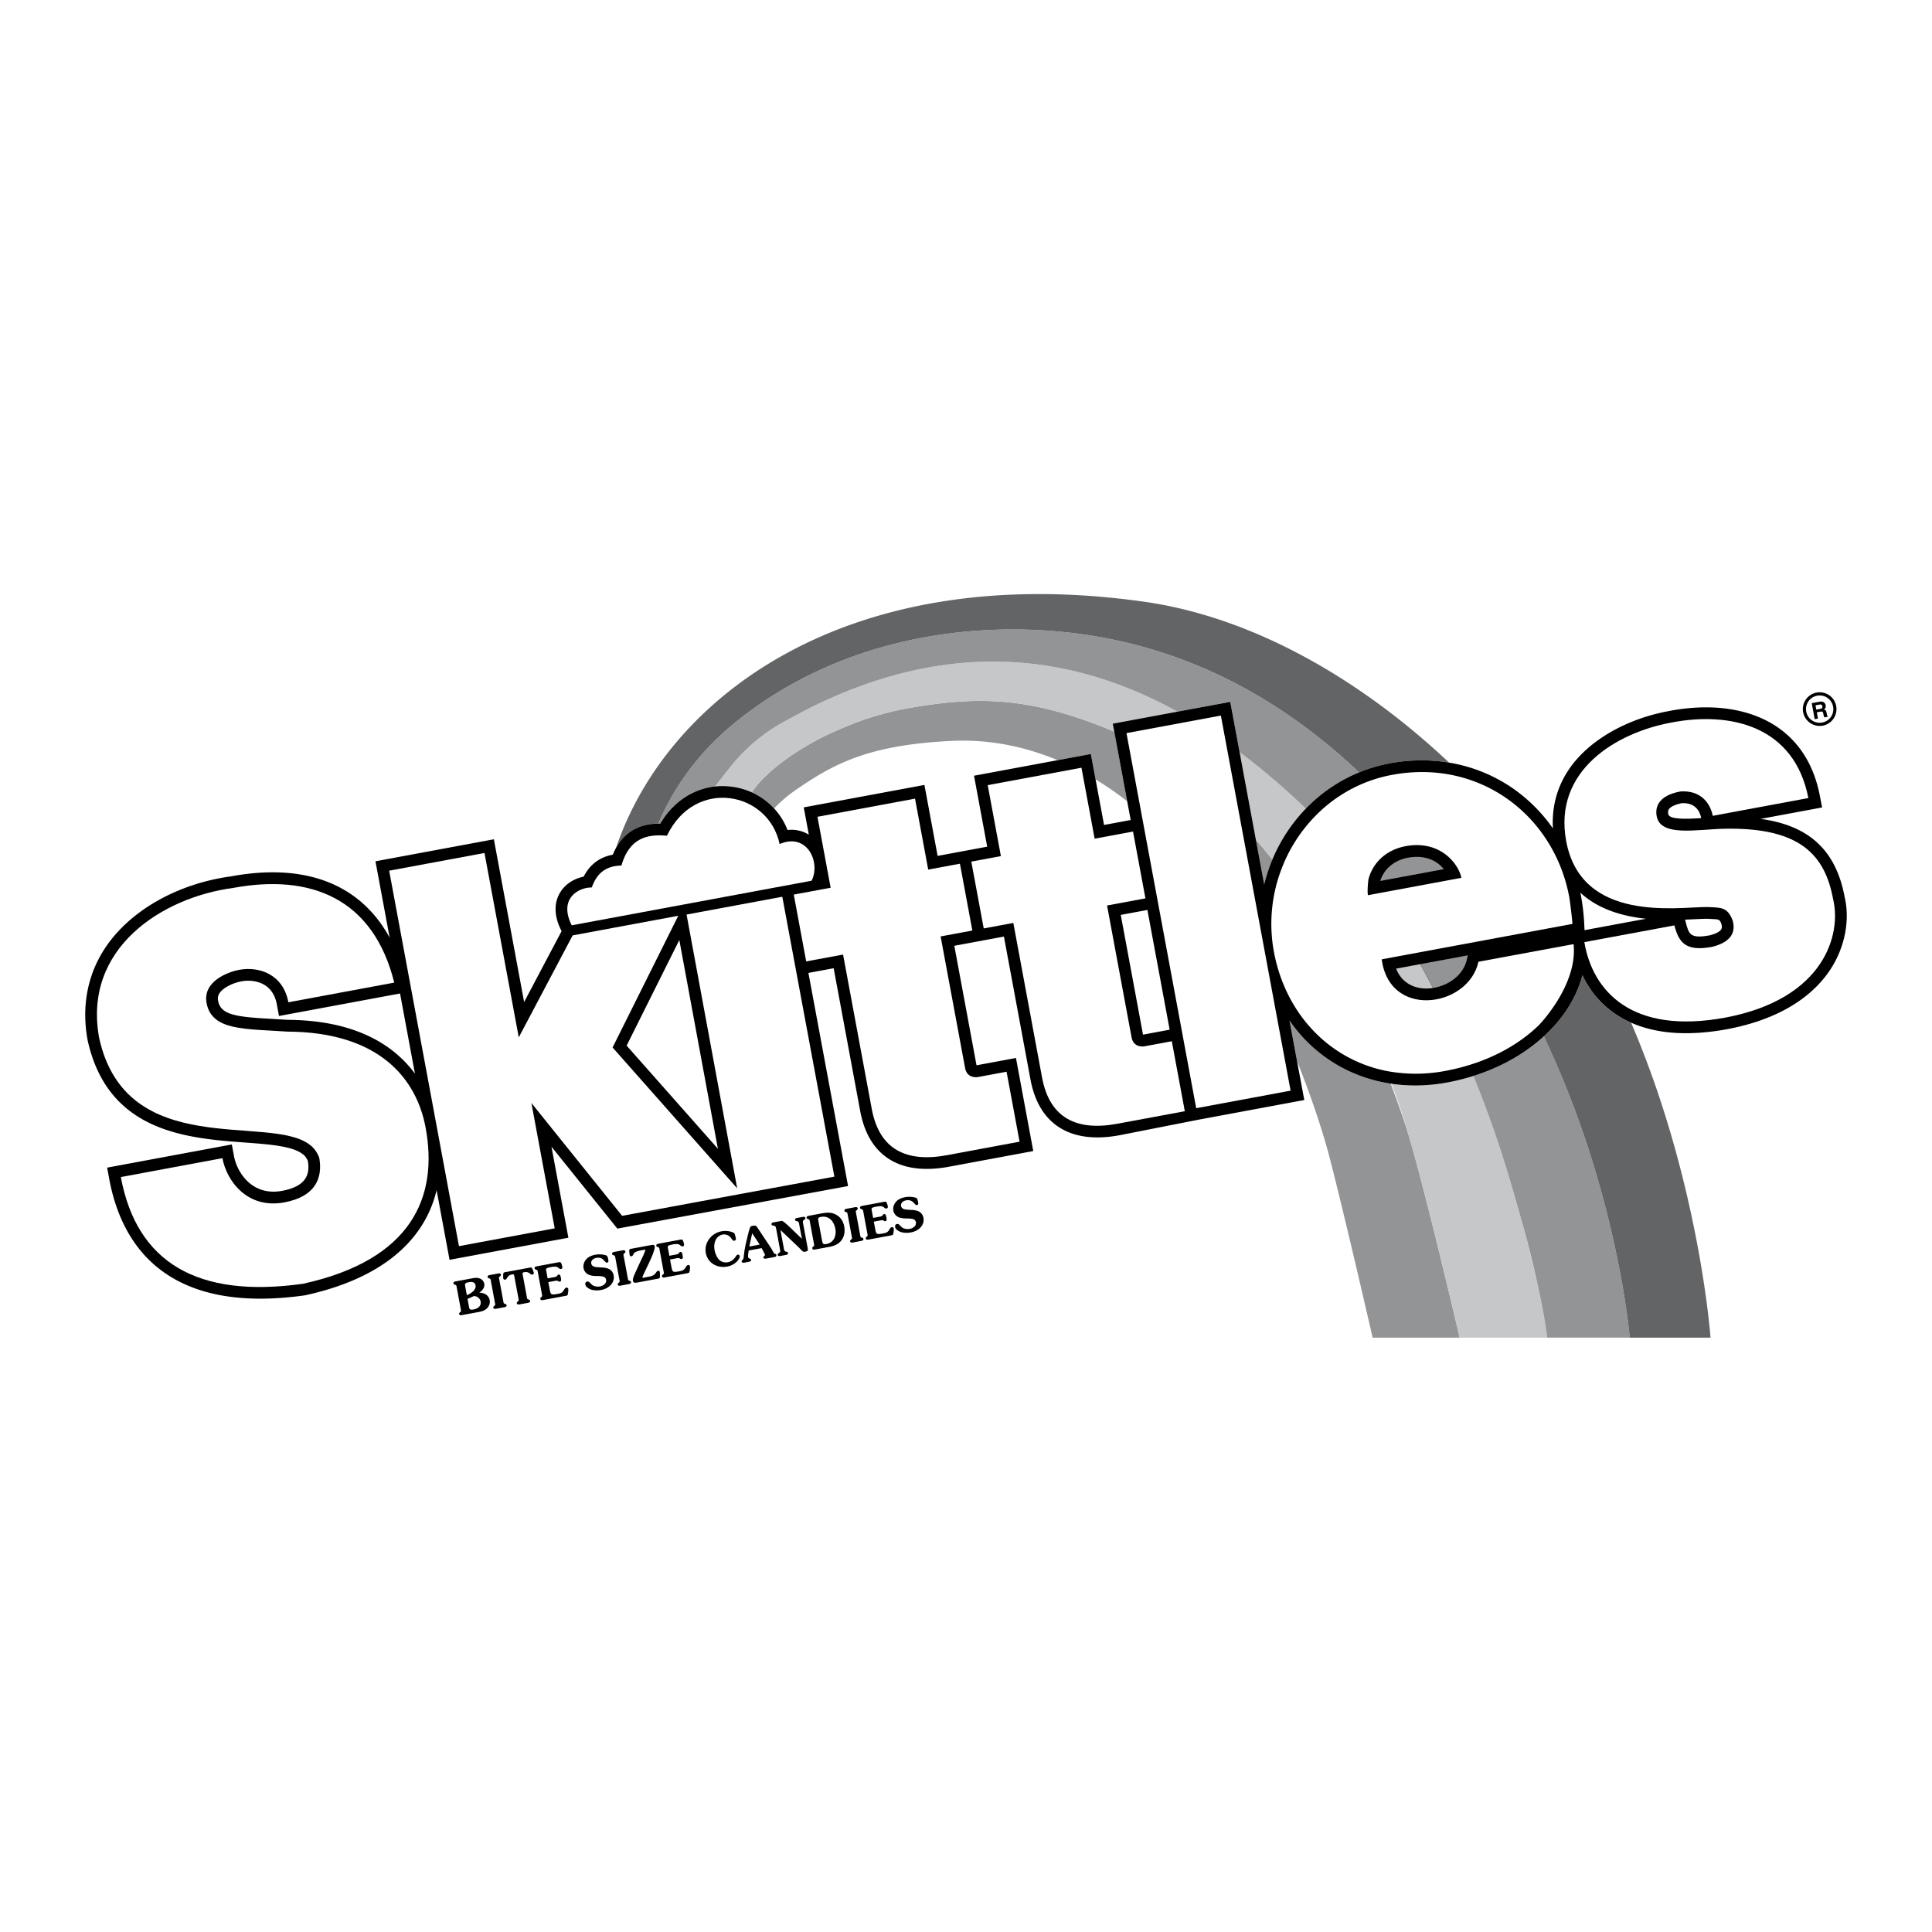 <svg xmlns="http://www.w3.org/2000/svg" width="2500" height="2500" viewBox="0 0 192.756 192.756"><g fill-rule="evenodd" clip-rule="evenodd"><path fill="#fff" d="M0 0h192.756v192.756H0V0z"/><path d="M179.889 70.994a1.676 1.676 0 1 1 3.318-.494 1.68 1.68 0 0 1-1.406 1.909 1.685 1.685 0 0 1-1.912-1.415z"/><path d="M182.895 70.546a1.357 1.357 0 0 0-1.547-1.145c-.75.112-1.258.8-1.146 1.546a1.36 1.36 0 0 0 1.553 1.148 1.353 1.353 0 0 0 1.14-1.549z" fill="#fff"/><path d="M180.756 70.155l.807-.149c.424-.079.561.22.586.358.031.175-.029.343-.178.426.143.033.223.069.277.367.043.233.055.291.131.305l.008.042-.369.068a1.095 1.095 0 0 1-.096-.315c-.041-.218-.068-.3-.316-.254l-.344.064.115.624-.326.061-.295-1.597z"/><path d="M181.604 70.724c.172-.032.246-.108.217-.266-.016-.084-.076-.202-.271-.166l-.416.077.08.427.39-.072z" fill="#fff"/><path d="M46.063 131.213c-.101.02-.231.01-.254-.113-.016-.084.029-.121.083-.168l.045-.037c.092-.07.054-.172.036-.268l-.408-2.197c-.018-.098-.02-.207-.13-.238l-.056-.018c-.066-.025-.123-.045-.138-.127-.023-.125.095-.18.196-.197l1.668-.311c.239-.045.495-.078.733.006a.703.703 0 0 1 .48.539c.069.371-.217.701-.505.887.48.002.946.234 1.042.744a.89.89 0 0 1-.227.773c-.209.23-.489.34-.788.395l-1.777.33z"/><path d="M46.577 129.221c.385-.158.957-.506.867-.994-.068-.361-.422-.35-.707-.297-.096.02-.261.055-.32.146-.044.07-.018.184-.004.262l.164.883zM46.793 130.383c.018.098.028.199.119.254s.229.029.33.01c.414-.076.799-.328.711-.807-.058-.309-.352-.51-.647-.541l-.659.295.146.789z" fill="#fff"/><path d="M48.974 127.795c-.018-.096-.019-.205-.13-.236l-.056-.02c-.066-.025-.123-.043-.138-.125-.023-.125.095-.18.196-.199l.874-.162c.101-.018.231-.01.254.115.016.082-.03.119-.083.168l-.045.037c-.092.068-.054.17-.036.268l.408 2.197c.018.096.019.205.13.236l.056.02c.066.025.122.043.138.125.022.125-.095.18-.196.199l-.873.162c-.102.018-.231.01-.255-.115-.015-.082.03-.119.083-.168l.045-.035c.092-.07.054-.172.036-.27l-.408-2.197zM51.319 127.365c-.031-.166-.032-.252-.23-.215-.524.098-.462.48-.674.52-.11.021-.188-.035-.207-.143-.009-.049-.005-.104-.004-.15-.001-.086-.013-.326.046-.395.035-.039.146-.055.202-.064l2.354-.438c.055-.01.165-.035.212-.012.079.043.155.271.184.352.018.045.041.092.051.143.02.105-.032.188-.143.207-.211.039-.291-.34-.815-.242-.198.035-.168.115-.138.281l.407 2.193c.018.096.019.205.13.236l.056.02c.066.025.122.043.138.125.023.125-.095.18-.196.199l-.873.162c-.102.018-.231.01-.255-.115-.015-.082.03-.119.083-.166l.046-.037c.092-.07.054-.172.036-.27l-.41-2.191zM54.857 128.709c.088.475.149.496.775.385.276-.053.453-.1.61-.352.058-.098.138-.254.258-.277.083-.014.177.035.193.121.023.125-.003.314-.023.438-.024.205-.057.23-.264.268l-2.248.418c-.101.02-.231.01-.254-.113-.015-.084.03-.121.083-.168l.045-.037c.092-.07.054-.172.036-.27l-.408-2.195c-.018-.098-.02-.207-.13-.238l-.056-.018c-.066-.025-.122-.045-.138-.127-.023-.125.095-.18.196-.199l2.146-.398c.073-.014.196-.045.263.008.073.062.141.326.159.424.02.105-.009.205-.128.229-.102.018-.164-.037-.237-.1a.523.523 0 0 0-.325-.135 2.416 2.416 0 0 0-.467.049c-.096.018-.297.061-.375.107-.063.041-.1.1-.089.16l.158.854.694-.129c.326-.061.244-.221.4-.25.161-.029.198.172.22.287.023.125.095.383-.089.416-.156.029-.149-.139-.462-.08l-.694.129.151.793zM60.039 126.457c.23.01.522.047.728.156a.895.895 0 0 1 .458.623c.065.35-.045.703-.287.961-.257.281-.595.434-.967.504a2.164 2.164 0 0 1-.91-.012c-.25-.068-.613-.258-.665-.533-.024-.129.045-.27.178-.295.124-.023.207.039.289.123.124.129.209.232.38.305.19.078.417.094.619.057.317-.059.677-.297.608-.666a.384.384 0 0 0-.296-.314c-.161-.047-.448-.055-.619-.057-.242.002-.57-.021-.792-.119a.902.902 0 0 1-.542-.66c-.061-.326.061-.672.287-.914.226-.242.554-.369.876-.43.34-.062.728-.049 1.06.051.061.021.119.049.149.111.053.104.088.291.109.406.021.111-.02.199-.135.221-.248.047-.332-.613-1.086-.473-.262.047-.547.254-.492.553.062.33.396.363.67.379l.38.023zM61.393 125.488c-.018-.096-.019-.205-.13-.236l-.056-.02c-.066-.025-.123-.043-.138-.127-.023-.123.095-.178.196-.197l.874-.162c.101-.02.231-.01.254.115.016.082-.03.119-.083.166l-.046.037c-.092.07-.054.172-.036.268l.408 2.197c.018.098.02.207.13.238l.056.018c.066.027.122.045.137.127.023.125-.095.18-.196.197l-.874.164c-.101.018-.231.01-.254-.115-.015-.082.03-.119.083-.168l.046-.037c.091-.068.054-.172.036-.268l-.407-2.197zM64.962 124.221c.147-.027.321-.064.356.125.061.326-.429 1.354-.585 1.688l-.537 1.131c-.028.057-.107.221-.095.285.011.059.091.029.128.023l.455-.086c.327-.061.576-.125.769-.418.044-.07.099-.16.19-.178.096-.018.165.018.184.117.022.121.015.236.014.359l.001.156c-.029.125-.095.133-.205.152l-2.063.385c-.175.031-.384.057-.427-.174-.04-.217.162-.639.252-.842l.395-.871.373-.783.135-.324c.013-.035.089-.211.083-.244-.011-.059-.097-.033-.129-.027l-.317.059a2.44 2.44 0 0 0-.439.119c-.159.068-.226.119-.307.271-.038.074-.086.178-.182.195-.087.016-.172-.029-.189-.121-.021-.111-.054-.418-.034-.518.017-.088.12-.098.193-.111l1.981-.368zM67 126.453c.088.475.149.496.775.385.276-.053.453-.1.61-.352.058-.096.138-.254.257-.275.083-.016.178.033.194.119.023.125-.003.314-.023.438-.024.205-.057.23-.264.268l-2.248.418c-.101.02-.231.01-.254-.113-.015-.084.03-.121.083-.168l.045-.037c.092-.07.054-.172.036-.268l-.408-2.197c-.018-.098-.02-.207-.13-.238l-.056-.018c-.067-.025-.122-.045-.138-.127-.023-.125.095-.18.196-.199l2.146-.398c.074-.014.196-.045.263.008.074.062.142.326.16.424.02.105-.009.205-.129.229-.101.018-.164-.037-.237-.1a.52.52 0 0 0-.325-.135 2.414 2.414 0 0 0-.466.049c-.097.018-.298.061-.375.107-.063.041-.101.1-.089.16l.159.854.694-.129c.326-.061.244-.221.4-.25.161-.029.199.172.22.287.023.125.095.383-.089.416-.156.029-.149-.139-.462-.08l-.694.129.149.793zM72.633 123.252a.845.845 0 0 0-.534-.08.975.975 0 0 0-.714.584c-.141.316-.148.66-.086.996.056.297.208.66.408.889.24.27.584.354.928.289.29-.055.559-.246.729-.506.06-.088.129-.225.244-.246a.166.166 0 0 1 .191.131c.041.221-.224.514-.375.645a1.852 1.852 0 0 1-.879.412c-.975.18-1.936-.336-2.125-1.355-.191-1.029.564-1.979 1.562-2.164.358-.066.786-.041 1.123.105.071.025.144.059.18.123.043.082.116.396.135.498.021.111-.044.193-.159.215-.125.023-.206-.109-.27-.191-.109-.154-.185-.257-.358-.345zM74.359 125.957c-.124.021-.326.084-.36-.096-.012-.064.027-.109.071-.156.065-.059.094-.084.11-.172l.07-.545c.073-.58.217-1.135.353-1.711.059-.25.126-.5.211-.758.055-.168.135-.191.306-.223.257-.049.323-.004.461.203l1.352 2.031.25.449c.053.08.078.09.165.121.062.021.099.049.112.117.024.133-.095.18-.206.199l-.777.145c-.106.02-.28.053-.308-.096-.027-.146.174-.164.154-.27-.015-.078-.251-.506-.302-.602l-.037-.068-1.287.238c-.016.17-.087.502-.061.648.038.203.268.111.3.283.032.17-.211.191-.327.213l-.25.05z"/><path fill="#fff" d="M75.788 124.174l-.037-.069-.706-1.058-.287 1.318 1.03-.191z"/><path d="M79.722 122.074a.72.72 0 0 0-.055-.146c-.048-.078-.12-.084-.199-.098-.084-.018-.127-.043-.143-.129-.029-.156.18-.182.286-.201l.4-.074c.106-.02.31-.072.339.084.017.088-.015.127-.087.174-.068.041-.134.072-.15.16a.756.756 0 0 0 0 .158l.464 2.494c.047.254.047.33-.234.381-.101.02-.165.031-.248-.029-.098-.066-.33-.318-.424-.416l-1.807-1.713.358 1.926a.664.664 0 0 0 .056.146c.048.076.12.082.198.096.084.018.127.043.144.131.029.156-.181.182-.286.201l-.4.074c-.106.02-.31.07-.339-.086-.016-.086.015-.125.087-.172.068-.041.134-.072.151-.162a.737.737 0 0 0 0-.156l-.378-2.037c-.042-.195-.041-.371-.274-.4-.093-.012-.184-.018-.205-.129-.028-.15.114-.182.233-.203l.63-.117c.169-.031.196-.041.334.061.33.238.75.66 1.051.951l.782.754-.284-1.523zM81.999 121.057c.483-.09.934-.121 1.387.117.474.246.748.67.843 1.186.084.455.027.939-.234 1.326-.284.414-.732.617-1.214.707l-1.485.275c-.101.018-.231.01-.254-.115-.016-.082.03-.119.083-.168l.045-.037c.091-.068.053-.17.036-.268l-.408-2.197c-.018-.096-.02-.205-.13-.236l-.056-.02c-.066-.025-.122-.043-.137-.125-.023-.125.095-.18.196-.199l1.328-.246z"/><path d="M82.007 123.736c.06.322.087.445.437.381.768-.143 1.03-.83.897-1.541-.135-.727-.638-1.312-1.429-1.166-.327.061-.307.166-.253.455l.348 1.871z" fill="#fff"/><path d="M84.573 121.182c-.018-.096-.019-.205-.129-.238l-.056-.018c-.067-.025-.122-.043-.138-.127-.023-.123.095-.178.196-.197l.873-.162c.102-.02.231-.01.254.115.015.082-.03.119-.083.166l-.045.037c-.092.07-.054.172-.036.268l.408 2.197c.019.098.02.207.13.238l.056.018c.066.025.123.045.138.127.023.125-.095.18-.196.197l-.873.164c-.102.018-.231.01-.254-.115-.015-.082.031-.119.083-.168l.045-.037c.092-.068.054-.172.036-.268l-.409-2.197zM87.33 122.676c.087.475.148.496.774.385.276-.051.453-.098.61-.352.058-.096.138-.254.258-.275.083-.016.178.033.193.121.023.123-.003.314-.023.436-.023.205-.057.23-.264.27l-2.248.416c-.101.02-.231.01-.254-.113-.016-.084.03-.121.083-.168l.045-.037c.092-.07.054-.172.036-.268l-.408-2.197c-.018-.098-.019-.205-.13-.238l-.055-.018c-.067-.025-.123-.045-.138-.127-.022-.123.096-.18.196-.197l2.146-.398c.074-.014.196-.047.264.008.073.062.141.324.159.422.02.105-.01.205-.129.229-.101.018-.164-.037-.237-.1a.534.534 0 0 0-.324-.135 2.584 2.584 0 0 0-.467.049c-.097.018-.298.061-.375.107-.064.041-.101.1-.089.16l.159.855.694-.129c.326-.061.245-.223.401-.252.161-.029.198.174.22.287.023.125.095.383-.089.418-.156.027-.149-.139-.462-.082l-.694.129.148.794zM90.947 120.715c.23.01.522.047.728.156a.9.9 0 0 1 .458.623 1.11 1.11 0 0 1-.287.961c-.257.281-.595.434-.967.504a2.164 2.164 0 0 1-.91-.012c-.25-.068-.614-.258-.665-.533-.024-.129.045-.27.178-.295.125-.023.207.039.289.123.124.129.209.232.38.305.191.078.417.094.619.057.317-.059.678-.297.609-.666a.386.386 0 0 0-.297-.314c-.161-.047-.447-.055-.619-.057-.242.002-.57-.023-.792-.119a.899.899 0 0 1-.541-.66c-.061-.326.061-.672.287-.914s.555-.369.876-.43a2.35 2.35 0 0 1 1.061.051c.061.021.119.049.149.111.053.104.087.291.109.406.021.111-.021.199-.135.221-.249.047-.333-.613-1.087-.473-.262.049-.547.252-.492.553.062.33.396.363.67.379l.379.023z"/><path d="M162.598 133.457h-.01c.006.064.01 0 .01 0z" fill="#2b55a2"/><path d="M125.299 83.767l.832 4.472c.207-.854.482-1.685.816-2.486a61.174 61.174 0 0 0-1.648-1.986zM90.726 70.636a30.567 30.567 0 0 0-5.339 1.456 53.68 53.68 0 0 0-2.754 1.171c-1.711.825-3.237 1.752-4.5 2.697-1.256.941-2.259 1.897-2.917 2.785-.069.093-.136.202-.204.303.851.384 1.604.93 2.225 1.607a12.89 12.89 0 0 1 1.973-1.71c3.919-2.742 7.416-4.62 15.729-5.024 3.83-.186 7.4.597 10.58 1.922l3.316-.617.473 2.54a31.05 31.05 0 0 1 3.154 2.18L111.17 73c-8.406-3.56-13.725-3.538-20.444-2.364zM140.43 112.906c-.33-1.066-.91-2.754-1.674-4.787-4.158-.627-7.73-2.867-10.1-6.291l.75 4.035c1.59 3.988 2.662 7.387 3.197 9.43 1.525 5.846 4.344 18.164 4.344 18.164h8.688s-3.459-14.809-5.15-20.371c-.016-.057-.036-.119-.055-.18z" fill="#929496"/><path d="M130.104 80.506c-1.951-1.856-4.096-3.722-6.428-5.47l1.611 8.667c.24.291.479.587.715.888.324.389.641.776.945 1.161a16.42 16.42 0 0 1 3.334-5.073c-.058-.057-.117-.116-.177-.173zM151.766 121.631c-.461-1.668-1-3.523-1.637-5.588a106.827 106.827 0 0 0-3.129-8.689c-.832.262-1.695.48-2.586.646-1.934.359-3.809.391-5.58.131.688 1.809 1.215 3.385 1.549 4.605l.047.17c.02.061.039.123.055.18 1.691 5.562 5.15 20.371 5.15 20.371h8.729s-.164-1.445-.686-4.031c-.389-1.877-.99-4.449-1.912-7.795zM117.477 71.004c-9.852-5.44-22.292-7.727-37.147-.133a156.49 156.49 0 0 0-2.37 1.283 17.578 17.578 0 0 0-5.288 4.609l-1.333 1.695a7.035 7.035 0 0 1 3.417.486l.042.017c.071.03.145.056.215.088.068-.101.134-.21.204-.303.658-.888 1.661-1.844 2.917-2.785 1.263-.945 2.789-1.873 4.5-2.697a54.06 54.06 0 0 1 2.754-1.171 30.567 30.567 0 0 1 5.339-1.456c6.72-1.174 12.038-1.196 20.444 2.363l-.148-.795 6.454-1.201z" fill="#c6c7c9"/><path d="M154.025 103.402c-1.863 1.703-4.264 3.08-7.025 3.951a107.21 107.21 0 0 1 3.129 8.689c.637 2.064 1.176 3.92 1.637 5.588a103.615 103.615 0 0 1 1.912 7.795c.574 2.771.686 4.031.686 4.031h8.235s-1.162-14.26-8.338-29.562c-.077-.164-.157-.328-.236-.492zM103.578 62.864c-8.462-.426-20.081 1.152-29.969 9.009-4.176 3.317-6.56 7.074-7.924 10.292h.183c1.263-2.137 3.24-3.465 5.471-3.707l1.333-1.695a17.553 17.553 0 0 1 5.288-4.609c.462-.265 2.312-1.253 2.37-1.283 14.854-7.593 27.295-5.307 37.147.133l5.268-.979.932 5.012c2.332 1.748 4.477 3.613 6.428 5.47.061.057.119.115.178.173a15.676 15.676 0 0 1 5.314-3.617c-8.136-7.7-18.609-13.525-32.019-14.199z" fill="#929496"/><path d="M154.363 133.457s-.111-1.26-.686-4.031c.522 2.586.686 4.031.686 4.031z" fill="#58ad60"/><path d="M61.743 84.141a5.135 5.135 0 0 1 .26-.344l.066-.077c.071-.083.143-.161.217-.235l.051-.051c1.074-1.045 2.386-1.262 3.348-1.269 1.365-3.218 3.749-6.975 7.924-10.292 9.889-7.856 21.507-9.435 29.969-9.009 13.41.674 23.883 6.5 32.018 14.198.92-.377 1.885-.672 2.893-.87a17.011 17.011 0 0 1 6.088-.105c-8.967-8.449-19.703-14.537-30.428-16.053-29.673-4.193-47.612 9.576-52.68 24.544.032-.057.065-.106.098-.16a5.903 5.903 0 0 1 .176-.277zM157.877 97.295c-.578 2.246-1.926 4.346-3.846 6.102.076.166.154.332.229.498 7.176 15.303 8.338 29.562 8.338 29.562h8.062s-1.105-15.516-7.924-31.422a10.117 10.117 0 0 1-1.678-.947c-1.546-1.082-2.54-2.443-3.181-3.793z" fill="#636466"/><path d="M74.796 78.961l-.042-.017.042.017zM61.829 84.022c-.029.04-.058.078-.086.119.028-.041.057-.079.086-.119zM62.068 83.72l-.066.077.066-.077zM62.286 83.485l.051-.051a1.226 1.226 0 0 0-.051.051zM61.566 84.418c.021-.035.042-.071.064-.105l-.064.105z"/><path d="M184.033 89.457c-.871-4.602-3.5-7.081-8.369-7.757l6.127-1.14-.223-1.159c-.588-3.049-2.033-5.368-4.291-6.893-2.721-1.835-6.559-2.389-10.809-1.559-4.264.792-7.967 2.943-9.895 5.752-1.217 1.773-1.758 3.771-1.639 5.949a16.044 16.044 0 0 0-4.117-4.079 15.67 15.67 0 0 0-6.242-2.484 17.012 17.012 0 0 0-6.088.105 15.497 15.497 0 0 0-2.893.87 15.676 15.676 0 0 0-5.314 3.617 16.433 16.433 0 0 0-3.334 5.073 16.697 16.697 0 0 0-.816 2.486l-.832-4.472-.012-.063-1.611-8.667-.932-5.012-5.268.979-6.455 1.2.15.797 1.291 6.948.348 1.865-2.658.494-.844-4.54-.473-2.54-3.316.617-8.34 1.55 1.314 7.08-4.946.92-1.316-7.08-12.04 2.238.506 2.724a3.298 3.298 0 0 0-2.124-.466 6.836 6.836 0 0 0-3.776-3.849l-.042-.017a7.119 7.119 0 0 0-1.83-.467c-2.861-.342-5.5 1.064-7.054 3.696-.973-.018-2.391.148-3.535 1.261l-.051.051a4.105 4.105 0 0 0-.217.235l-.066.077a5.135 5.135 0 0 0-.174.225c-.029.04-.058.078-.086.119a5.686 5.686 0 0 0-.113.172c-.022.034-.043.07-.064.105a6.11 6.11 0 0 0-.426.857c-1.687.306-2.5 1.388-2.902 2.186-.837.173-1.761.637-2.33 1.549-.466.747-.827 2.019.098 3.837l.027.053-3.739 7.073-3.018-16.237-11.814 2.196 1.417 7.623c-2.909-5.338-8.394-7.498-15.842-6.117-5.13.698-9.708 3.207-12.25 6.717-1.996 2.753-2.701 6.089-2.04 9.644 2.034 9.172 9.914 9.76 15.668 10.189 2.442.182 4.75.354 5.76 1.143l.028.021.029.021c.261.178.425.504.486.664.183 1.15.015 2.492-2.569 2.973-2.949.549-4.488-1.777-4.804-3.475l-.214-1.152-12.44 2.312.214 1.152c1.185 6.373 5.528 13.555 19.495 11.592l.044-.006.044-.01c7.352-1.613 11.819-5.25 13.075-10.475l1.291 6.945 11.857-2.203-1.688-9.084 6.572 8.174 23.02-4.246-3.956-21.264 2.518-.469 2.647 14.242c.399 2.146 1.315 3.725 2.723 4.691 1.53 1.051 3.605 1.342 6.169.865l8.376-1.557-1.727-9.287-3.934.732-2.215-11.925 3.165-.588 1.783-.331 2.65 14.262c.836 4.494 3.992 6.469 8.891 5.557l7.857-1.547 10.57-1.965-.725-3.891-.75-4.035c2.369 3.424 5.941 5.664 10.1 6.291l.078.012c1.771.26 3.646.229 5.58-.131a22.262 22.262 0 0 0 2.586-.646c2.762-.871 5.162-2.248 7.025-3.951l.006-.006c1.92-1.756 3.268-3.855 3.846-6.102.641 1.35 1.635 2.711 3.182 3.793.521.365 1.082.682 1.678.947 2.561 1.139 5.793 1.354 9.645.639 6.033-1.148 8.918-3.9 10.277-6.008 1.418-2.193 1.93-4.887 1.375-7.205z"/><path d="M28.683 101.75l-1.622-.098c-3.565-.195-5.042-.412-5.299-1.797-.057-.307-.009-.549.155-.789.389-.566 1.386-1.012 2.169-1.156.881-.164 1.785-.002 2.42.434.583.4.958 1.029 1.115 1.869l.214 1.152 12.077-2.244 1.487 8c-2.027-2.752-5.779-5.332-12.716-5.371zM62.52 104.322l5.256-10.537 3.851 20.83-9.107-10.293zM114.477 90.786l2.22 11.946-2.658.495-2.221-11.948 2.659-.493zM153.5 102.314c-1.75 1.688-4.1 3.084-6.947 3.955-.752.23-1.535.424-2.354.576a15.71 15.71 0 0 1-5.898 0c-5.779-1.17-10.07-5.785-11.203-11.884a15.313 15.313 0 0 1 .701-8.115 15.342 15.342 0 0 1 3.33-5.331 14.458 14.458 0 0 1 5.396-3.556c.703-.26 1.434-.468 2.189-.617 2.672-.526 5.203-.37 7.48.315 5.363 1.613 9.318 6.181 10.367 11.827.076.406.297 2.195.322 2.695l-19.029 3.536c.447 3.419 3.197 4.496 5.666 3.945 1.855-.412 3.553-1.746 3.982-3.704l9.494-1.759c.434 4.125-3.49 8.112-3.496 8.117zM157.672 89.061c1.814 1.684 4.258 2.36 6.543 2.603l-6.125 1.138-.033-.682a21.604 21.604 0 0 0-.34-2.85c-.014-.07-.031-.14-.045-.209z" fill="#fff"/><path d="M172.168 101.521c-4.711.875-7.988.205-10.205-1.242-2.34-1.525-3.496-3.918-3.891-6.282l.623-.116 8.359-1.554c.449 1.726 1.137 2.629 3.762 2.141 2.432-.596 2.215-1.999 2.061-2.597-.533-1.474-1.299-1.301-2.582-1.378-2.992.003-12.527 1.587-14.037-6.579-1.309-7.038 5.002-10.804 10.436-11.814 6.055-1.182 12.35.405 13.725 7.523l-9.539 1.773c-.213-1.141-1.102-2.582-3.232-2.431-2.281.424-2.514 1.646-2.361 2.465.385 2.077 3.934 1.321 6.734 1.254 7.635-.163 10.059 2.664 10.871 7.034.837 3.468-.835 9.923-10.724 11.803z" fill="#fff"/><path d="M168.119 91.755c.332-.013.645-.028.926-.043.486-.024.906-.045 1.229-.047.15.009.297.015.426.02.836.032.875.04 1.051.52.057.235.053.396-.018.512-.066.111-.314.391-1.166.604-1.945.355-2.074-.129-2.375-1.29l-.073-.276zM169.729 81.625c-1.42.09-3.184.164-3.291-.409-.057-.302.039-.441.07-.487.174-.252.639-.468 1.279-.596 1.43-.073 1.832.905 1.942 1.492z" fill="#fff"/><path d="M136.477 89.315c-.082-.448.037-1.495.049-1.545.355-1.509 1.605-2.955 3.715-3.347a5.587 5.587 0 0 1 2.059-.022c2.18.406 3.314 2.173 3.502 3.181l-9.325 1.733z"/><path d="M57.043 92.319l23.932-4.449c.928-1.847-.457-4.842-3.191-3.66-1.115-5.261-8.449-6.667-11.243-.829-1.984-.185-3.746.231-4.544 2.972-1.872.04-2.547 1.1-2.961 2.19-1.376-.02-3.323 1.16-1.993 3.776z" fill="#fff"/><path fill="#fff" d="M62.069 121.303l-9.051-11.258 2.325 12.508-9.552 1.775-6.964-37.458 9.51-1.768 3.42 18.396 5.377-10.172 10.537-1.959-6.553 13.139 12.43 14.051-5.049-27.312 9.551-1.775 5.196 27.925-21.177 3.908zM94.499 115.25c-4.072.756-6.768-.547-7.525-4.619l-2.861-15.394-3.679.684-1.239-6.667 3.679-.684-1.316-7.08 9.734-1.81 1.316 7.08 3.164-.588 1.24 6.667-3.165.588 2.454 13.202c.219.932 1.086.861 1.266.828l2.859-.531 1.297 6.98-5.255.977-1.969.367zM28.773 99.998l10.561-1.963c-2.094-8.421-8.348-10.883-16.099-9.442-6.982.935-15.016 5.963-13.337 14.991 2.722 12.27 17.028 7.527 20.996 10.623.707.484.963 1.332.963 1.332.344 1.953-.344 3.838-3.495 4.424-3.662.682-5.744-2.111-6.171-4.412l-10.135 1.885c1.583 8.516 7.624 12.127 18.179 10.645 10.818-2.375 13.521-8.625 12.228-15.58-.902-4.855-4.593-9.545-13.833-9.578-4.107-.295-7.5-.041-8.021-2.852-.396-2.129 2.071-3.092 3.263-3.312 1.958-.366 4.378.429 4.901 3.239z"/><path d="M140.455 85.576c1.867-.347 2.994.402 3.604 1.138l-6.352 1.18c.311-1.052 1.248-2.04 2.748-2.318z" fill="#929496"/><path d="M116.912 103.885l-2.738.508c-.178.033-1.045.102-1.264-.828l-2.459-13.224 3.83-.711-1.24-6.667-3.828.712-1.316-7.08-9.352 1.739 1.314 7.079-2.952.549 1.239 6.667 2.953-.549 2.865 15.415c.758 4.072 3.453 5.377 7.525 4.619l1.969-.365 4.75-.883-1.296-6.981zM127.301 100.951l-5.494-29.559-9.418 1.751 6.957 37.423 9.418-1.752-1.463-7.863z" fill="#fff"/><path d="M142.125 98.623a4.35 4.35 0 0 0 .842-.051 88.646 88.646 0 0 0-1.266-2.379l-2.41.447c.656 1.68 2.145 1.954 2.834 1.983z" fill="#c6c7c9"/><path d="M146.359 95.705l.086-.393-4.744.882c.438.793.859 1.588 1.266 2.379 1.515-.235 3.035-1.247 3.392-2.868z" fill="#929496"/></g></svg>